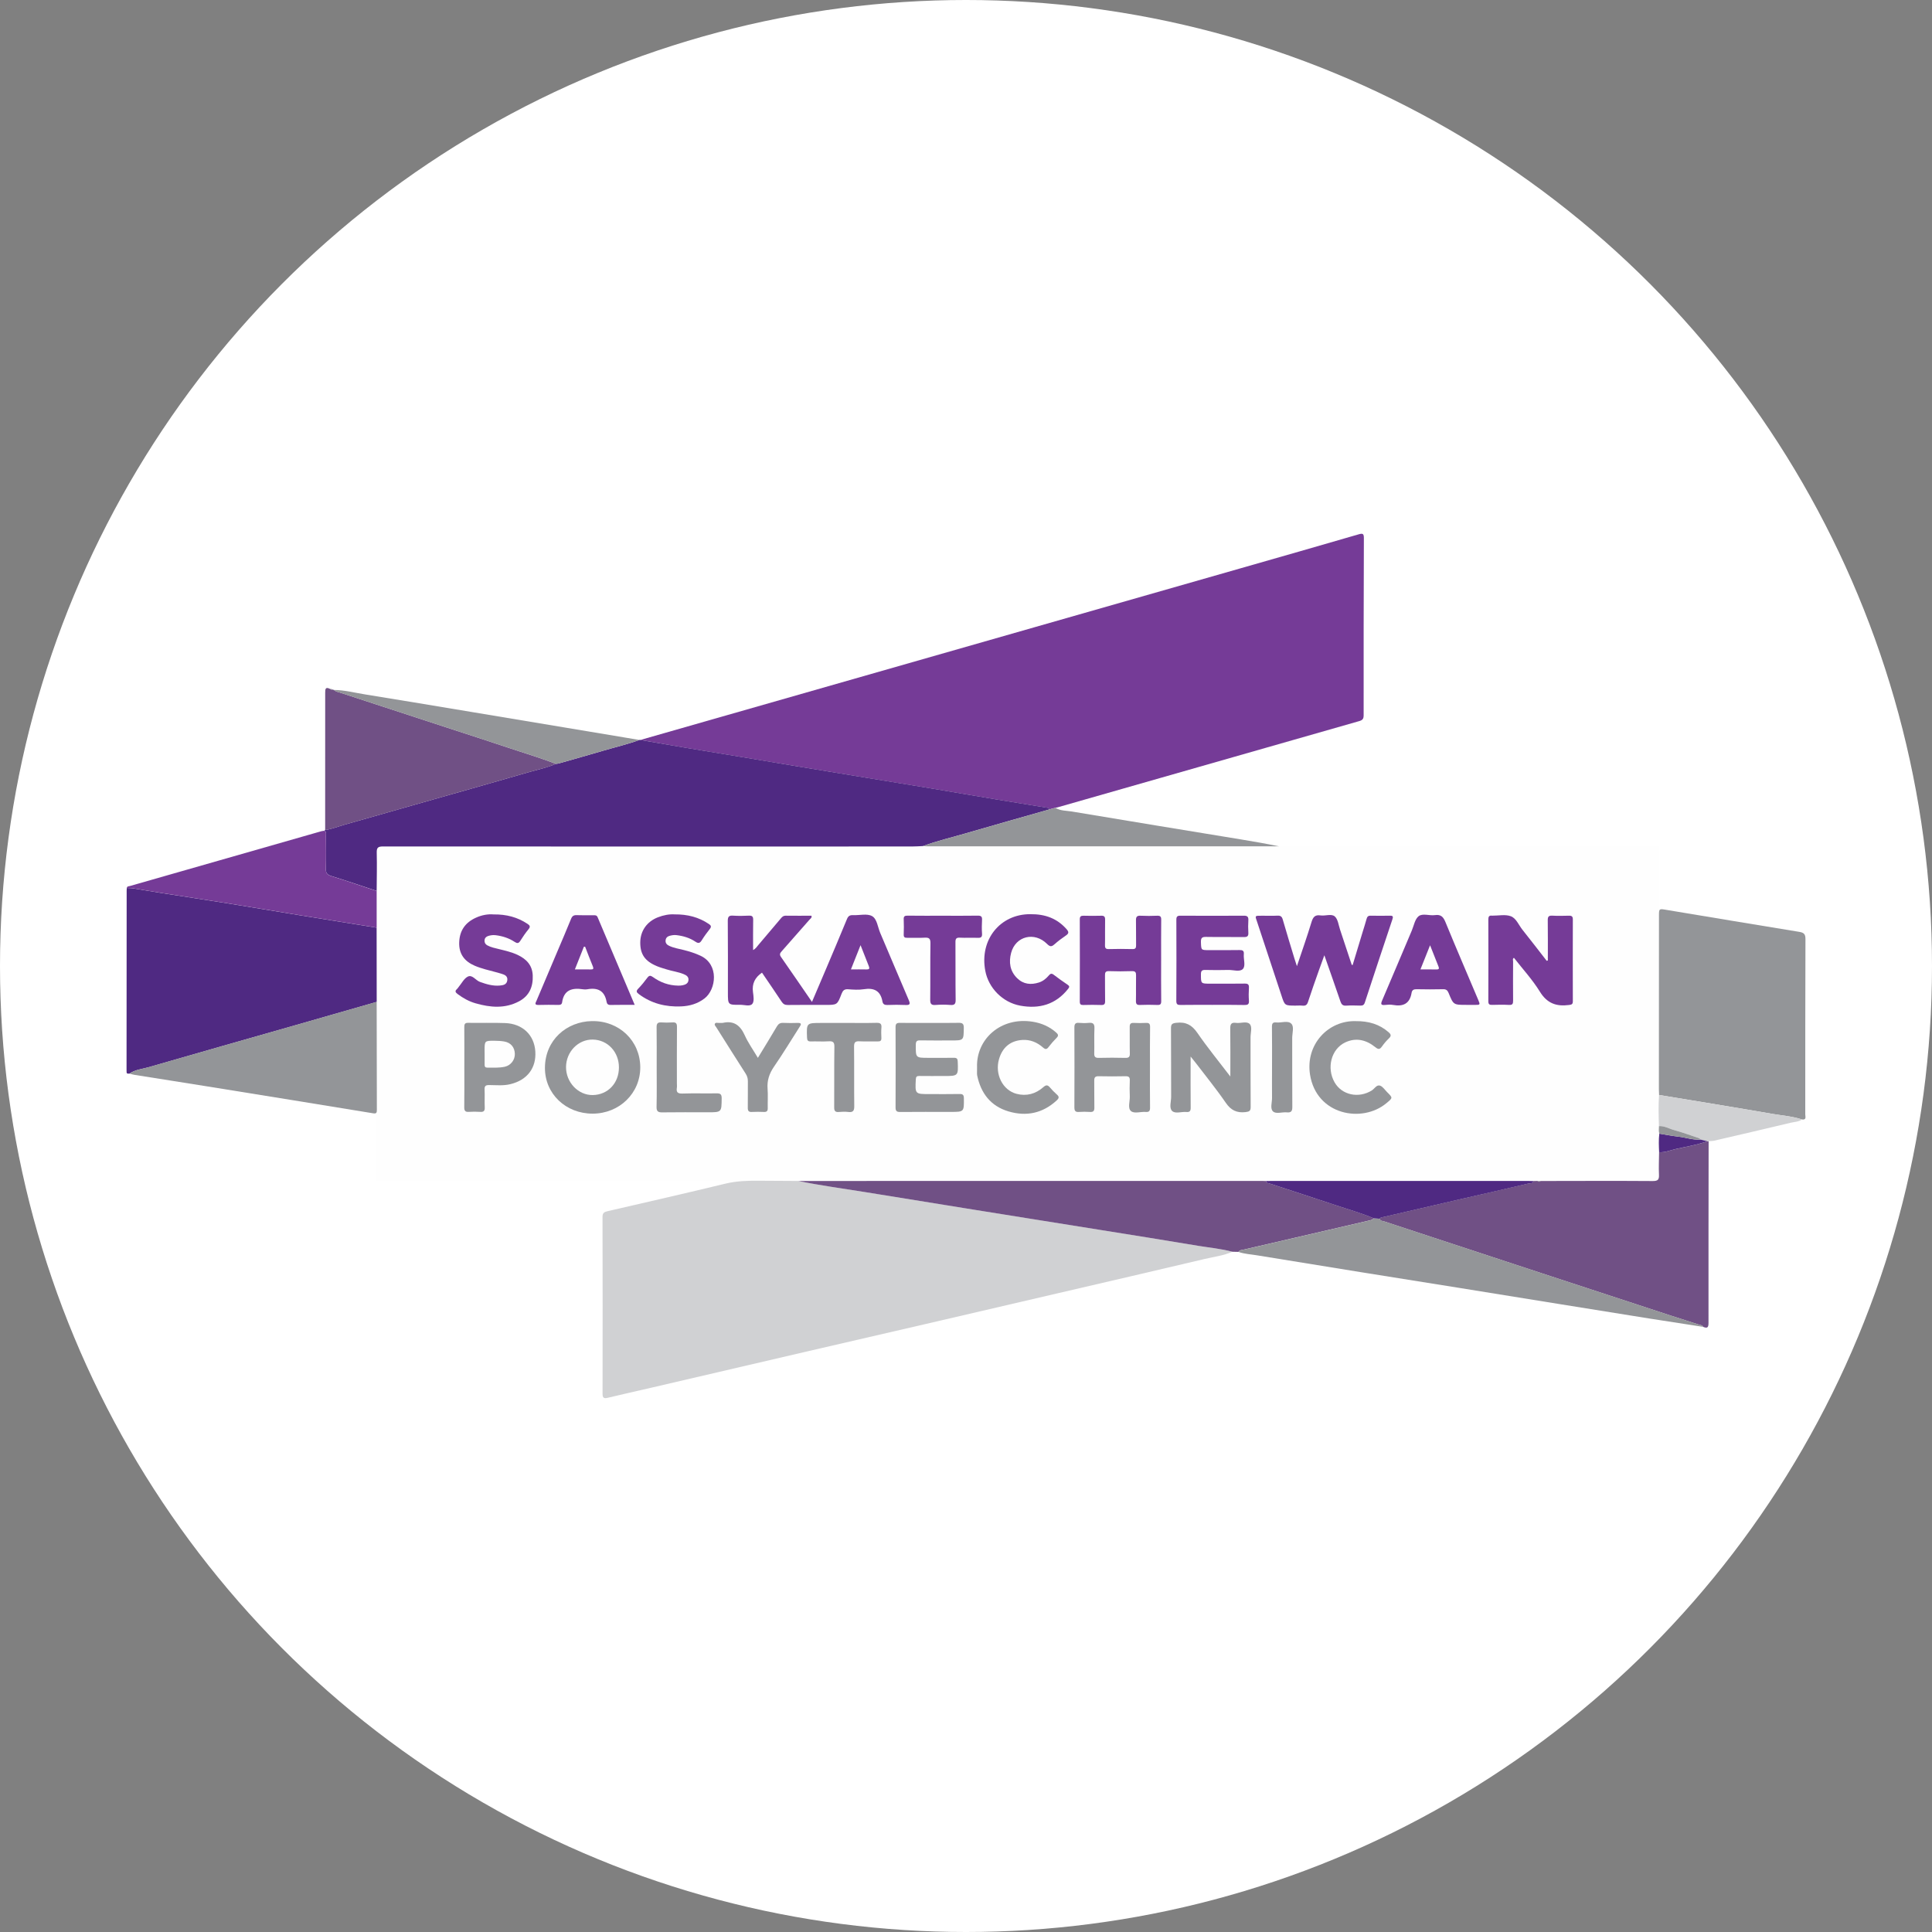 <?xml version="1.0" encoding="UTF-8"?> <svg xmlns="http://www.w3.org/2000/svg" xmlns:xlink="http://www.w3.org/1999/xlink" x="0px" y="0px" viewBox="0 0 500 500" style="enable-background:new 0 0 500 500;" xml:space="preserve"><rect x="0" y="0" width="500" height="500" fill="#808080" stroke="none"/> <style type="text/css"> .st0{fill:#FFFFFF;} .st1{fill:#FEFEFE;} .st2{fill:#753B97;} .st3{fill:#D0D1D3;} .st4{fill:#4F2982;} .st5{fill:#705085;} .st6{fill:#939598;}</style> <g id="Capa_2"> <g> <circle class="st0" cx="250" cy="250" r="250"></circle> </g></g> <g id="Capa_1"> <g> <rect x="97.49" y="219.02" class="st1" width="331.83" height="86.56"></rect> <g> <path class="st2" d="M165.73,191.5c51.75-14.8,103.5-29.6,155.25-44.4c10.22-2.92,20.44-5.85,30.65-8.82 c1.15-0.34,1.34-0.09,1.34,1.05c-0.06,15.26-0.07,30.51-0.06,45.77c0,0.92-0.27,1.27-1.14,1.52 c-26.05,7.43-52.09,14.89-78.14,22.34c-0.17,0.05-0.35,0.06-0.52,0.09c-0.53,0.15-1.07,0.3-1.6,0.45 c-0.04-0.51-0.43-0.43-0.78-0.49c-4.42-0.72-8.85-1.43-13.27-2.17c-5.54-0.93-11.06-1.88-16.6-2.81 c-5.54-0.92-11.07-1.82-16.61-2.73c-5.66-0.93-11.33-1.87-16.99-2.81c-5.02-0.83-10.04-1.69-15.06-2.52 c-4.98-0.83-9.96-1.64-14.94-2.47C173.43,192.84,169.58,192.17,165.73,191.5z"></path> <path class="st3" d="M318.93,323.95c-2.28,1.02-4.77,1.3-7.16,1.87c-12.65,3-25.32,5.92-37.99,8.87 c-11.35,2.64-22.69,5.29-34.04,7.92c-10.07,2.34-20.15,4.65-30.23,6.99c-13.73,3.19-27.45,6.4-41.18,9.59 c-3.65,0.85-7.32,1.65-10.97,2.54c-1.03,0.25-1.42,0.12-1.42-1.04c0.03-15.26,0.03-30.51-0.01-45.77c0-1.09,0.53-1.28,1.37-1.48 c10.16-2.35,20.33-4.66,30.46-7.12c2.86-0.69,5.7-0.77,8.59-0.75c3.42,0.03,6.84,0.04,10.26,0.06 c5.74,1.16,11.54,1.95,17.32,2.88c9.62,1.55,19.25,3.12,28.88,4.67c10.58,1.7,21.16,3.38,31.73,5.08 c8.51,1.37,17.01,2.72,25.51,4.14C313.02,322.9,316.02,323.18,318.93,323.95z"></path> <path class="st4" d="M165.73,191.5c3.85,0.66,7.71,1.34,11.56,1.99c4.98,0.84,9.96,1.65,14.94,2.47 c5.02,0.84,10.04,1.69,15.06,2.52c5.66,0.94,11.33,1.88,16.99,2.81c5.54,0.91,11.08,1.8,16.61,2.73 c5.54,0.92,11.06,1.88,16.6,2.81c4.42,0.74,8.84,1.45,13.27,2.17c0.34,0.06,0.73-0.02,0.78,0.49 c-7.13,2.03-14.27,4.04-21.39,6.12c-3.76,1.1-7.59,1.98-11.27,3.35c-0.96,0.04-1.93,0.11-2.89,0.11 c-45.62,0.01-91.24,0.02-136.86-0.01c-1.36,0-1.66,0.35-1.63,1.65c0.08,3.29,0,6.57-0.02,9.86c-3.93-1.3-7.84-2.65-11.79-3.87 c-1.09-0.34-1.39-0.84-1.36-1.92c0.08-2.79,0.03-5.59,0.02-8.39c0-0.49,0.2-1.08-0.41-1.41c0.07-0.06,0.15-0.11,0.22-0.18 c1.66-0.22,3.19-0.86,4.79-1.31c7.72-2.2,15.44-4.4,23.15-6.59c8.35-2.38,16.71-4.72,25.04-7.15c2.25-0.65,4.56-1.11,6.72-2.07 c0.26-0.03,0.53-0.04,0.77-0.11c3.73-1.06,7.48-2.11,11.2-3.21c3.22-0.95,6.49-1.71,9.65-2.86 C165.56,191.48,165.64,191.48,165.73,191.5z"></path> <path class="st4" d="M33.52,277.85c-0.31-0.04-0.75,0.17-0.76-0.42c0-0.22-0.01-0.44-0.01-0.65c0.01-15.44,0.02-30.88,0.03-46.31 c0-0.22,0.02-0.44,0.03-0.65c0.57,0.03,1.14,0.01,1.7,0.1c2.45,0.38,4.89,0.82,7.34,1.2c5.76,0.91,11.52,1.77,17.27,2.7 c6.22,1,12.43,2.07,18.65,3.08c6.56,1.07,13.13,2.12,19.7,3.18c0,6.4,0.01,12.81,0.02,19.21c-7.05,2.03-14.11,4.06-21.16,6.07 c-12.64,3.61-25.29,7.19-37.92,10.85C36.76,276.68,34.98,276.81,33.52,277.85z"></path> <path class="st5" d="M396.85,305.65c0.36-0.01,0.72-0.02,1.07-0.03c0.25,0.27,0.51,0.27,0.77,0.02 c9.68-0.01,19.36-0.06,29.04,0.01c1.39,0.01,1.67-0.41,1.61-1.68c-0.09-1.92,0.01-3.85,0.03-5.77c1.47,0.11,2.81-0.48,4.2-0.8 c2.77-0.65,5.6-1.06,8.29-2.05c0.11-0.01,0.22-0.02,0.33-0.03c-0.02,15.69-0.05,31.38-0.03,47.06c0,1.22-0.34,1.43-1.36,1.02 c-0.27-0.49-0.81-0.49-1.25-0.63c-2.32-0.77-4.66-1.48-6.99-2.24c-11.17-3.66-22.33-7.32-33.5-10.99 c-13.61-4.47-27.23-8.95-40.84-13.44c-0.41-0.14-1.01-0.06-1.16-0.69c0.1-0.21,0.28-0.3,0.51-0.36 c6.77-1.56,13.54-3.14,20.31-4.7c5.89-1.36,11.78-2.68,17.65-4.06C395.98,306.19,396.68,306.37,396.85,305.65z"></path> <path class="st6" d="M429.37,283.38c-0.02-0.48-0.05-0.96-0.05-1.44c0-15.03,0.01-30.07,0.02-45.1c0-1.64,0.07-1.68,1.72-1.4 c11.52,1.92,23.03,3.84,34.56,5.72c1.16,0.19,1.64,0.53,1.63,1.87c-0.06,15.12-0.04,30.24-0.05,45.37c0,0.55,0.38,1.47-0.83,1.32 c-2.45-0.82-5.03-1-7.56-1.43C449,286.59,439.18,285,429.37,283.38z"></path> <path class="st5" d="M318.93,323.95c-2.91-0.78-5.92-1.05-8.88-1.54c-8.5-1.42-17-2.78-25.51-4.14 c-10.58-1.7-21.16-3.38-31.73-5.08c-9.63-1.55-19.25-3.12-28.88-4.67c-5.78-0.93-11.58-1.71-17.32-2.88 c16.4,0,32.8-0.01,49.2-0.02c23.37,0,46.74,0,70.11,0c0.57,0,1.13,0.01,1.7,0.02c0.09,0.6,0.65,0.54,1.01,0.66 c5.67,1.88,11.36,3.69,17.02,5.59c3.3,1.11,6.65,2.03,9.86,3.4c-0.24,0.36-0.62,0.45-1.01,0.54 c-10.82,2.51-21.64,5.01-32.46,7.53c-0.53,0.13-1.16,0.08-1.53,0.63C320,323.98,319.47,323.97,318.93,323.95z"></path> <path class="st5" d="M143.85,197.69c-2.15,0.97-4.47,1.42-6.72,2.07c-8.34,2.42-16.69,4.77-25.04,7.15 c-7.72,2.2-15.44,4.39-23.15,6.59c-1.59,0.45-3.13,1.1-4.79,1.31c0.01-11.84,0.02-23.68,0.01-35.52c0-0.96,0.06-1.61,1.24-1.01 c0.16,0.2,0.36,0.23,0.59,0.16c0.15,0.04,0.3,0.08,0.45,0.12c0.46,0.46,1.09,0.53,1.67,0.72c9.13,3,18.27,5.98,27.41,8.97 c5.36,1.75,10.72,3.48,16.07,5.27C135.68,194.9,139.83,196.11,143.85,197.69z"></path> <path class="st6" d="M33.52,277.85c1.46-1.04,3.24-1.18,4.88-1.65c12.63-3.65,25.28-7.23,37.92-10.85 c7.06-2.02,14.11-4.05,21.16-6.07c0.01,9.34,0.02,18.67,0.05,28c0,0.75-0.17,0.97-0.97,0.84c-14.28-2.34-28.57-4.65-42.86-6.95 c-6.3-1.02-12.61-1.99-18.91-3C34.36,278.11,33.94,277.96,33.52,277.85z"></path> <path class="st6" d="M320.53,324c0.37-0.55,0.99-0.51,1.53-0.63c10.82-2.52,21.64-5.02,32.46-7.53c0.39-0.09,0.77-0.18,1.01-0.54 c0.52,0.04,1.04,0.08,1.56,0.11c0.15,0.62,0.75,0.55,1.16,0.69c13.61,4.49,27.22,8.97,40.84,13.44 c11.17,3.67,22.33,7.33,33.5,10.99c2.32,0.76,4.66,1.47,6.99,2.24c0.43,0.14,0.98,0.14,1.25,0.63 c-4.62-0.72-9.24-1.42-13.86-2.15c-7.95-1.27-15.89-2.55-23.84-3.83c-8.46-1.37-16.92-2.74-25.39-4.1 c-8.46-1.36-16.93-2.7-25.4-4.06c-8.98-1.44-17.96-2.9-26.94-4.37C323.77,324.61,322.1,324.55,320.53,324z"></path> <path class="st2" d="M97.48,240.07c-6.57-1.06-13.13-2.11-19.7-3.18c-6.22-1.02-12.43-2.08-18.65-3.08 c-5.75-0.93-11.51-1.79-17.27-2.7c-2.45-0.38-4.89-0.82-7.34-1.2c-0.56-0.09-1.13-0.07-1.7-0.1c0.06-0.48,0.49-0.43,0.8-0.51 c16.51-4.73,33.02-9.46,49.54-14.18c0.25-0.07,0.52-0.08,0.78-0.12c0.61,0.34,0.4,0.92,0.41,1.41c0.02,2.79,0.06,5.59-0.02,8.39 c-0.03,1.08,0.27,1.58,1.36,1.92c3.95,1.22,7.87,2.57,11.79,3.87C97.47,233.74,97.47,236.91,97.48,240.07z"></path> <path class="st2" d="M197.2,251.72c-1.8,1.24-2.63,2.84-2.33,5.04c0.14,1.02,0.36,2.41-0.17,3.04c-0.63,0.75-2.06,0.23-3.13,0.24 c-3.19,0.04-3.19,0.02-3.19-3.17c0-6.18,0.03-12.36-0.03-18.54c-0.01-1.12,0.32-1.44,1.4-1.36c1.36,0.09,2.72,0.07,4.08,0 c0.89-0.04,1.11,0.29,1.09,1.13c-0.05,2.54-0.02,5.07-0.02,7.77c0.69-0.34,0.98-0.88,1.36-1.31c1.96-2.3,3.92-4.61,5.86-6.92 c0.32-0.38,0.63-0.67,1.2-0.66c2.23,0.03,4.46,0.01,6.69,0.01c0.16,0.56-0.29,0.75-0.51,1.02c-2.39,2.74-4.79,5.47-7.21,8.19 c-0.43,0.48-0.61,0.82-0.18,1.45c2.66,3.8,5.27,7.64,8.03,11.64c1.2-2.8,2.34-5.47,3.47-8.14c1.88-4.43,3.76-8.86,5.59-13.31 c0.32-0.78,0.75-1.04,1.56-1c1.66,0.08,3.62-0.47,4.91,0.24c1.31,0.71,1.48,2.84,2.13,4.36c2.48,5.79,4.9,11.61,7.39,17.39 c0.48,1.11,0.21,1.31-0.88,1.26c-1.53-0.07-3.07-0.06-4.6,0c-0.73,0.03-1.2-0.16-1.33-0.89c-0.49-2.78-2.16-3.61-4.83-3.19 c-1.33,0.21-2.72,0.11-4.07,0.01c-0.98-0.07-1.36,0.34-1.69,1.19c-1.1,2.87-1.13,2.86-4.18,2.86c-3.25,0-6.49-0.02-9.74,0.02 c-0.75,0.01-1.18-0.24-1.59-0.86C200.61,256.7,198.9,254.22,197.2,251.72z M220.22,250.88c1.52,0,2.78-0.02,4.04,0.01 c0.69,0.02,0.85-0.21,0.59-0.85c-0.7-1.73-1.37-3.47-2.14-5.43C221.84,246.79,221.06,248.75,220.22,250.88z"></path> <path class="st2" d="M350.07,249.73c0.86-2.83,1.71-5.66,2.57-8.5c0.34-1.13,0.72-2.25,1.02-3.39c0.16-0.61,0.42-0.88,1.08-0.86 c1.66,0.04,3.33,0.03,5,0c0.8-0.02,0.83,0.27,0.61,0.95c-2.4,7.17-4.79,14.36-7.14,21.54c-0.21,0.64-0.55,0.79-1.15,0.78 c-1.23-0.03-2.46-0.07-3.68,0.01c-0.88,0.06-1.22-0.33-1.48-1.09c-1.32-3.89-2.7-7.76-4.16-11.95c-0.53,1.47-0.98,2.66-1.4,3.87 c-0.96,2.72-1.93,5.44-2.82,8.18c-0.25,0.77-0.61,1.07-1.4,0.99c-0.61-0.06-1.23-0.01-1.84-0.01c-2.8,0-2.79,0-3.64-2.61 c-2.07-6.27-4.15-12.54-6.22-18.81c-0.65-1.96-0.85-1.84,1.38-1.84c1.27,0,2.55,0.05,3.81-0.02c0.8-0.04,1.15,0.24,1.37,1.02 c0.96,3.36,2,6.7,3.01,10.05c0.18,0.58,0.37,1.15,0.65,2.01c1.34-3.99,2.64-7.68,3.78-11.43c0.4-1.3,0.91-1.92,2.33-1.71 c1.24,0.18,2.83-0.49,3.69,0.26c0.83,0.73,0.97,2.26,1.38,3.46c1.02,3.02,2.01,6.05,3.01,9.08 C349.9,249.72,349.98,249.73,350.07,249.73z"></path> <path class="st6" d="M238.87,218.97c3.68-1.37,7.51-2.25,11.27-3.35c7.12-2.08,14.26-4.08,21.39-6.12 c0.53-0.15,1.07-0.3,1.6-0.45c1.31,0.83,2.85,0.73,4.28,0.97c14.54,2.44,29.09,4.81,43.63,7.2c3.32,0.55,6.62,1.12,9.94,1.8 c-0.48,0-0.95,0-1.43,0c-29.88,0-59.75,0-89.63,0C239.57,219.02,239.22,218.98,238.87,218.97z"></path> <path class="st6" d="M143.85,197.69c-4.02-1.58-8.17-2.79-12.27-4.17c-5.34-1.79-10.71-3.52-16.07-5.27 c-9.14-2.99-18.27-5.97-27.41-8.97c-0.57-0.19-1.21-0.26-1.67-0.72c2.73,0.02,5.36,0.72,8.03,1.15 c9.32,1.5,18.63,3.06,27.94,4.61c9.83,1.63,19.66,3.28,29.49,4.91c4.53,0.75,9.05,1.51,13.58,2.27 c-3.16,1.15-6.43,1.91-9.65,2.86c-3.73,1.1-7.47,2.15-11.2,3.21C144.38,197.66,144.11,197.66,143.85,197.69z"></path> <path class="st2" d="M400.58,248.56c0-3.46,0.03-6.93-0.02-10.39c-0.01-0.89,0.2-1.25,1.15-1.2c1.44,0.08,2.89,0.05,4.34,0.01 c0.73-0.02,1.01,0.22,1,0.97c-0.02,7.06-0.02,14.12,0,21.18c0,0.77-0.3,0.87-0.99,0.96c-3.25,0.43-5.66-0.4-7.53-3.43 c-1.92-3.12-4.45-5.86-6.72-8.78c-0.42,0.26-0.22,0.64-0.22,0.94c-0.02,3.38-0.03,6.75,0,10.13c0.01,0.81-0.14,1.18-1.06,1.12 c-1.44-0.08-2.89-0.05-4.34-0.01c-0.7,0.02-1.01-0.12-1.01-0.92c0.03-7.06,0.02-14.12,0-21.18c0-0.72,0.18-1.09,0.96-0.99 c0.04,0.01,0.09,0,0.13,0c1.58,0.01,3.3-0.37,4.7,0.14c1.42,0.51,2.06,2.28,3.04,3.51c2.12,2.66,4.19,5.36,6.28,8.04 C400.4,248.64,400.49,248.6,400.58,248.56z"></path> <path class="st4" d="M357.08,315.41c-0.52-0.04-1.04-0.08-1.56-0.11c-3.21-1.36-6.57-2.29-9.86-3.4 c-5.66-1.9-11.35-3.72-17.02-5.59c-0.37-0.12-0.93-0.06-1.01-0.66c0.53-0.01,1.05-0.03,1.58-0.03c22.02,0,44.04,0,66.07,0 c0.53,0,1.05,0.02,1.58,0.04c-0.17,0.72-0.87,0.54-1.29,0.64c-5.87,1.39-11.77,2.71-17.65,4.06c-6.77,1.56-13.54,3.13-20.31,4.7 C357.36,315.11,357.18,315.2,357.08,315.41z"></path> <path class="st2" d="M300.5,248.54c0,3.51-0.03,7.01,0.02,10.52c0.01,0.81-0.21,1.06-1.03,1.02c-1.49-0.06-2.98-0.06-4.47,0 c-0.81,0.03-1.05-0.23-1.04-1.04c0.05-2.19-0.02-4.38,0.03-6.57c0.02-0.81-0.16-1.17-1.07-1.14c-1.97,0.07-3.95,0.07-5.92,0 c-0.93-0.03-1.07,0.35-1.05,1.15c0.04,2.19-0.02,4.38,0.03,6.57c0.02,0.81-0.22,1.07-1.03,1.04c-1.53-0.06-3.07-0.04-4.6,0 c-0.66,0.02-0.92-0.16-0.92-0.88c0.02-7.1,0.03-14.2,0-21.3c0-0.81,0.35-0.93,1.03-0.92c1.49,0.03,2.98,0.05,4.47,0 c0.8-0.03,1.07,0.22,1.05,1.04c-0.05,2.19,0.02,4.38-0.03,6.57c-0.02,0.82,0.23,1.05,1.04,1.02c2.01-0.06,4.04-0.05,6.05,0 c0.76,0.02,0.97-0.24,0.96-0.97c-0.04-2.15,0.02-4.29-0.03-6.44c-0.02-0.88,0.2-1.27,1.16-1.22c1.44,0.07,2.89,0.06,4.34,0 c0.82-0.03,1.04,0.25,1.03,1.04C300.48,241.53,300.5,245.03,300.5,248.54z"></path> <path class="st2" d="M313.73,260.06c-2.72,0-5.44-0.02-8.15,0.02c-0.78,0.01-1.15-0.09-1.15-1.04 c0.04-7.01,0.04-14.02,0.01-21.03c0-0.81,0.25-1.03,1.04-1.03c5.48,0.03,10.96,0.04,16.44,0c0.97-0.01,1.2,0.35,1.15,1.23 c-0.06,1.05-0.07,2.11,0,3.15c0.07,0.96-0.32,1.17-1.2,1.15c-3.24-0.05-6.49,0.02-9.73-0.04c-1.02-0.02-1.37,0.24-1.34,1.31 c0.07,2.11,0.01,2.11,2.07,2.11c2.63,0,5.26,0.03,7.89-0.02c0.81-0.01,1.22,0.15,1.14,1.07c-0.12,1.3,0.53,3-0.24,3.82 c-0.78,0.84-2.49,0.23-3.79,0.26c-1.97,0.05-3.95,0.05-5.92,0c-0.83-0.02-1.15,0.19-1.15,1.09c0,2.46-0.04,2.46,2.37,2.46 c2.98,0,5.97,0.03,8.95-0.02c0.88-0.02,1.15,0.26,1.1,1.12c-0.07,1.09-0.08,2.2,0,3.29c0.08,0.98-0.33,1.15-1.2,1.13 C319.26,260.03,316.5,260.06,313.73,260.06z"></path> <path class="st6" d="M318.41,278.6c0-4.37,0.04-8.35-0.02-12.34c-0.02-1.15,0.21-1.72,1.49-1.54c1.2,0.17,2.74-0.52,3.54,0.29 c0.73,0.75,0.22,2.26,0.22,3.43c0.02,6-0.02,12.01,0.03,18.02c0.01,1.05-0.33,1.23-1.33,1.35c-2.27,0.26-3.77-0.47-5.11-2.41 c-2.45-3.57-5.2-6.94-7.83-10.39c-0.34-0.45-0.7-0.88-1.27-1.58c0,0.7,0,1.1,0,1.52c0,3.9-0.02,7.8,0.02,11.7 c0.01,0.84-0.22,1.21-1.1,1.13c-1.26-0.12-2.86,0.52-3.69-0.25c-0.84-0.78-0.27-2.41-0.27-3.66c-0.03-5.92,0.01-11.84-0.04-17.75 c-0.01-1.09,0.33-1.3,1.39-1.42c2.44-0.29,4.01,0.54,5.43,2.6C312.46,271.07,315.38,274.63,318.41,278.6z"></path> <path class="st2" d="M379.49,260.06c-3.31,0-3.34,0.01-4.58-3.05c-0.29-0.71-0.64-1.02-1.43-1c-2.28,0.05-4.56,0.05-6.83,0 c-0.73-0.02-1.21,0.18-1.33,0.91c-0.45,2.8-2.15,3.64-4.79,3.16c-0.68-0.13-1.4-0.08-2.1,0c-1.09,0.11-1.12-0.27-0.74-1.15 c2.58-6.02,5.12-12.07,7.68-18.1c0.54-1.28,0.81-2.96,1.77-3.72c1.04-0.81,2.8-0.08,4.22-0.28c1.55-0.22,2.17,0.46,2.73,1.83 c2.75,6.71,5.63,13.37,8.45,20.05c0.57,1.35,0.57,1.36-0.94,1.36C380.89,260.06,380.19,260.06,379.49,260.06z M367.61,250.88 c1.52,0,2.86-0.01,4.21,0.01c0.6,0.01,0.66-0.27,0.47-0.73c-0.7-1.77-1.4-3.53-2.19-5.53 C369.24,246.81,368.45,248.77,367.61,250.88z"></path> <path class="st2" d="M164.26,260.06c-2.24,0-4.25-0.02-6.27,0.02c-0.62,0.01-0.91-0.27-1-0.79c-0.51-2.9-2.31-3.77-5.03-3.26 c-0.34,0.06-0.71,0.05-1.05,0c-2.8-0.43-4.97,0.1-5.44,3.39c-0.08,0.54-0.45,0.66-0.96,0.65c-1.71-0.02-3.42-0.05-5.13,0.01 c-1.2,0.04-0.76-0.57-0.52-1.12c1.76-4.15,3.51-8.3,5.27-12.45c1.23-2.9,2.48-5.79,3.66-8.71c0.29-0.72,0.67-0.99,1.45-0.96 c1.45,0.06,2.89,0.02,4.34,0.02c0.44,0,0.85-0.03,1.08,0.51C157.82,244.86,160.99,252.35,164.26,260.06z M151.43,245.01 c-0.11,0-0.21,0-0.32,0c-0.76,1.91-1.52,3.83-2.33,5.87c1.52,0,2.82-0.02,4.13,0.01c0.61,0.01,0.78-0.16,0.53-0.77 C152.74,248.43,152.09,246.72,151.43,245.01z"></path> <path class="st6" d="M153.4,288.21c-6.96,0.02-12.42-5.14-12.37-11.9c0.05-7.16,5.6-11.92,12.11-12.05 c7.1-0.15,12.54,5.1,12.56,11.95C165.72,282.92,160.3,288.19,153.4,288.21z M160.18,276.24c0-4.02-2.94-7.14-6.78-7.2 c-3.75-0.06-6.88,3.15-6.91,7.1c-0.03,3.97,3.16,7.32,6.91,7.26C157.32,283.34,160.18,280.32,160.18,276.24z"></path> <path class="st2" d="M127.71,236.65c3.4-0.04,6.22,0.73,8.79,2.43c0.62,0.41,0.84,0.73,0.28,1.41c-0.78,0.94-1.47,1.96-2.13,3 c-0.44,0.69-0.81,0.7-1.46,0.27c-1.48-0.98-3.14-1.51-4.91-1.73c-0.68-0.08-1.32,0-1.94,0.2c-0.53,0.17-0.9,0.53-0.94,1.14 c-0.04,0.59,0.21,1.01,0.72,1.29c0.94,0.51,1.97,0.71,2.99,0.96c1.66,0.41,3.32,0.78,4.88,1.52c2.25,1.07,3.77,2.65,3.88,5.3 c0.12,2.93-0.89,5.28-3.52,6.69c-3.64,1.95-7.45,1.62-11.25,0.53c-1.7-0.48-3.23-1.33-4.65-2.39c-0.56-0.42-0.81-0.77-0.18-1.31 c0.16-0.14,0.27-0.34,0.41-0.51c0.79-0.94,1.41-2.24,2.42-2.72c1.14-0.54,2,0.99,3.12,1.39c1.67,0.6,3.34,1.1,5.12,0.94 c0.88-0.08,1.8-0.22,1.95-1.37c0.14-1.12-0.72-1.44-1.5-1.68c-1.37-0.43-2.79-0.74-4.18-1.14c-0.92-0.27-1.85-0.55-2.73-0.93 c-2.68-1.14-4.16-3.07-4.04-6.11c0.12-3.04,1.61-5.11,4.33-6.33C124.71,236.79,126.35,236.53,127.71,236.65z"></path> <path class="st2" d="M174.56,236.64c3.41-0.03,6.28,0.73,8.88,2.48c0.62,0.41,0.71,0.72,0.24,1.32 c-0.73,0.93-1.44,1.89-2.06,2.89c-0.46,0.75-0.85,0.91-1.64,0.38c-1.47-0.99-3.15-1.49-4.92-1.7c-0.59-0.07-1.14,0.02-1.69,0.16 c-0.59,0.15-1.03,0.49-1.11,1.15c-0.09,0.72,0.29,1.16,0.9,1.45c1.2,0.57,2.51,0.77,3.78,1.09c1.49,0.37,2.94,0.83,4.34,1.48 c4.88,2.26,4.06,8.73,1.07,11.04c-1.82,1.41-3.91,1.99-6.12,2.08c-3.96,0.16-7.64-0.75-10.88-3.17 c-0.63-0.47-0.79-0.78-0.19-1.41c0.85-0.88,1.64-1.84,2.36-2.82c0.48-0.65,0.82-0.65,1.47-0.19c1.92,1.39,4.09,2.17,6.49,2.21 c0.39,0.01,0.8-0.01,1.18-0.09c0.76-0.16,1.47-0.48,1.52-1.39c0.05-0.83-0.55-1.21-1.24-1.49c-1.43-0.59-2.96-0.77-4.42-1.23 c-0.83-0.26-1.68-0.49-2.49-0.83c-3.12-1.29-4.36-3.08-4.33-6.18c0.03-2.95,1.7-5.34,4.53-6.46 C171.73,236.82,173.27,236.55,174.56,236.64z"></path> <path class="st2" d="M266.59,236.59c4.01-0.05,7.02,1.16,9.42,3.86c0.58,0.66,0.69,1.09-0.13,1.64 c-1.05,0.71-2.07,1.48-3.02,2.32c-0.75,0.67-1.16,0.59-1.88-0.12c-3.25-3.25-8.15-2.04-9.3,2.31c-0.64,2.4-0.32,4.73,1.57,6.57 c1.61,1.57,3.55,1.76,5.62,1.1c1.03-0.33,1.85-0.99,2.54-1.8c0.4-0.47,0.7-0.65,1.28-0.21c1.18,0.91,2.4,1.77,3.63,2.6 c0.5,0.34,0.47,0.59,0.13,1.03c-3.22,4.09-7.49,5.28-12.43,4.37c-4.55-0.84-8.2-4.58-9.03-9.02 C253.46,243.16,258.87,236.58,266.59,236.59z"></path> <path class="st6" d="M240.55,264.73c2.5,0,5,0.03,7.5-0.02c0.97-0.02,1.39,0.18,1.38,1.28c-0.04,3.28,0.01,3.28-3.28,3.28 c-2.68,0-5.35,0.03-8.03-0.02c-0.86-0.02-1.1,0.26-1.11,1.11c-0.03,3.41-0.06,3.41,3.28,3.41c2.19,0,4.39,0.02,6.58-0.01 c0.73-0.01,0.97,0.23,0.99,0.97c0.14,3.74,0.16,3.74-3.6,3.74c-2.11,0-4.21,0.02-6.32-0.01c-0.67-0.01-0.9,0.19-0.93,0.89 c-0.19,3.8-0.21,3.8,3.56,3.8c2.59,0,5.18,0.03,7.77-0.02c0.88-0.02,1.1,0.27,1.11,1.12c0.04,3.51,0.06,3.51-3.45,3.51 c-4.34,0-8.69-0.02-13.03,0.02c-0.91,0.01-1.2-0.25-1.2-1.18c0.03-6.93,0.03-13.86,0-20.78c0-0.88,0.29-1.12,1.14-1.1 C235.46,264.76,238,264.73,240.55,264.73z"></path> <path class="st6" d="M297.61,276.28c0,3.46-0.03,6.93,0.02,10.39c0.01,0.87-0.27,1.17-1.12,1.1c-1.31-0.11-2.98,0.52-3.83-0.24 c-0.88-0.78-0.24-2.48-0.29-3.78c-0.06-1.36-0.06-2.72,0-4.07c0.04-0.84-0.2-1.17-1.09-1.15c-2.32,0.05-4.65,0.05-6.97,0 c-0.86-0.02-1.16,0.28-1.14,1.14c0.04,2.32-0.02,4.64,0.03,6.97c0.02,0.85-0.25,1.19-1.12,1.13c-0.96-0.06-1.93-0.07-2.89,0 c-0.96,0.07-1.16-0.35-1.16-1.22c0.03-6.88,0.03-13.76,0-20.64c0-0.92,0.27-1.27,1.19-1.19c0.83,0.07,1.67,0.08,2.5,0 c1.12-0.11,1.55,0.22,1.5,1.43c-0.1,2.14,0.01,4.29-0.05,6.44c-0.03,0.92,0.26,1.21,1.18,1.19c2.28-0.06,4.56-0.06,6.84,0 c0.91,0.02,1.22-0.22,1.19-1.16c-0.06-2.28,0.01-4.56-0.03-6.84c-0.02-0.81,0.27-1.09,1.06-1.05c1.05,0.05,2.11,0.06,3.16,0 c0.81-0.04,1.05,0.24,1.05,1.05C297.59,269.27,297.61,272.77,297.61,276.28z"></path> <path class="st6" d="M120.17,276.2c0-3.46,0.02-6.93-0.01-10.39c-0.01-0.75,0.14-1.12,1-1.1c3.2,0.05,6.41-0.06,9.61,0.06 c4.45,0.18,7.49,3.04,7.77,7.35c0.27,4.21-2.03,7.39-6.46,8.46c-1.82,0.45-3.67,0.24-5.5,0.23c-0.93,0-1.21,0.26-1.17,1.18 c0.07,1.53-0.03,3.07,0.04,4.6c0.05,0.95-0.31,1.23-1.21,1.16c-0.96-0.06-1.93-0.07-2.89,0c-0.91,0.06-1.21-0.25-1.2-1.18 C120.2,283.13,120.17,279.67,120.17,276.2z M125.42,272.82c0,0.92,0.01,1.84,0,2.75c-0.01,0.48,0.16,0.73,0.67,0.73 c1.53,0,3.06,0.1,4.56-0.23c1.56-0.35,2.64-1.79,2.59-3.35c-0.05-1.69-1.05-2.89-2.73-3.18c-0.81-0.14-1.64-0.19-2.47-0.19 c-2.63-0.02-2.63-0.01-2.63,2.56C125.42,272.21,125.42,272.52,125.42,272.82z"></path> <path class="st6" d="M252.86,276.21c-0.26-7.21,6.1-13.17,14.51-11.77c2.26,0.38,4.25,1.26,5.97,2.78 c0.52,0.46,0.67,0.81,0.11,1.37c-0.74,0.74-1.44,1.54-2.07,2.37c-0.48,0.64-0.83,0.68-1.44,0.14c-1.53-1.35-3.33-2.1-5.39-1.96 c-3.1,0.21-5.14,1.95-6.01,4.98c-1.12,3.87,0.93,8.01,4.53,8.96c2.59,0.68,4.96,0.03,6.96-1.74c0.71-0.63,1.13-0.57,1.7,0.1 c0.54,0.63,1.12,1.24,1.74,1.78c0.64,0.55,0.69,0.93,0.03,1.54c-3.64,3.37-7.9,4.25-12.54,2.86c-4.57-1.37-7.12-4.69-8.07-9.31 c-0.03-0.13-0.04-0.26-0.04-0.39C252.86,277.35,252.86,276.78,252.86,276.21z"></path> <path class="st6" d="M350.87,264.27c3.35-0.03,6.13,0.8,8.49,2.86c0.61,0.53,0.78,0.94,0.11,1.58c-0.66,0.63-1.27,1.34-1.8,2.09 c-0.54,0.77-0.91,0.88-1.72,0.22c-2.33-1.88-4.97-2.59-7.82-1.24c-3.61,1.71-4.87,6.59-2.74,10.33c1.88,3.3,6.24,4.22,9.64,2.09 c0.71-0.45,1.24-1.53,2.12-1.24c0.71,0.24,1.23,1.08,1.82,1.67c1.53,1.52,1.5,1.48-0.18,2.88c-6.25,5.22-18.1,3.11-19.76-7.42 C337.82,270.22,343.82,264.05,350.87,264.27z"></path> <path class="st3" d="M429.37,283.38c9.81,1.62,19.63,3.21,29.43,4.9c2.52,0.43,5.11,0.61,7.56,1.43 c-0.87,0.64-1.95,0.62-2.94,0.86c-6.59,1.58-13.2,3.11-19.8,4.64c-0.46,0.11-0.95,0.08-1.42,0.11c-0.11,0.01-0.22,0.02-0.33,0.03 c-0.59-0.14-1.19-0.28-1.78-0.42c-0.08-0.22-0.25-0.33-0.47-0.4c-2.1-0.69-4.17-1.47-6.3-2.04c-1.32-0.36-2.54-1.15-3.98-1.04 C429.24,288.75,429.17,286.07,429.37,283.38z"></path> <path class="st2" d="M244.1,236.99c2.98,0,5.97,0.03,8.95-0.02c0.86-0.01,1.16,0.25,1.1,1.12c-0.07,1.18-0.08,2.37,0,3.55 c0.06,0.91-0.3,1.1-1.13,1.07c-1.53-0.06-3.07,0.04-4.6-0.04c-0.94-0.05-1.16,0.27-1.15,1.18c0.04,4.95-0.02,9.91,0.05,14.86 c0.02,1.09-0.26,1.46-1.37,1.37c-1.26-0.1-2.55-0.1-3.81,0c-1.07,0.08-1.41-0.22-1.4-1.34c0.06-4.87-0.02-9.73,0.06-14.6 c0.02-1.26-0.38-1.54-1.53-1.47c-1.48,0.1-2.98,0-4.47,0.03c-0.65,0.02-0.95-0.13-0.92-0.86c0.05-1.31,0.06-2.63,0-3.94 c-0.04-0.81,0.32-0.93,1.01-0.93C237.96,237.01,241.03,236.99,244.1,236.99z"></path> <path class="st6" d="M196.14,273.77c1.71-2.81,3.34-5.45,4.91-8.12c0.41-0.7,0.87-0.97,1.67-0.93c1.23,0.06,2.46,0.05,3.68,0.01 c1.3-0.04,0.84,0.55,0.46,1.15c-2.17,3.39-4.25,6.84-6.54,10.16c-1.23,1.79-1.84,3.59-1.67,5.74c0.13,1.66,0,3.33,0.04,4.99 c0.02,0.72-0.22,1.03-0.97,1c-1.05-0.05-2.11-0.05-3.16,0c-0.83,0.05-1.04-0.32-1.03-1.09c0.03-2.28,0-4.56,0.02-6.83 c0.01-0.73-0.17-1.35-0.56-1.97c-2.55-3.98-5.07-7.98-7.59-11.98c-0.18-0.29-0.54-0.59-0.4-0.92c0.19-0.46,0.69-0.21,1.05-0.25 c0.35-0.03,0.72,0.05,1.05-0.02c2.86-0.62,4.49,0.68,5.64,3.22C193.63,269.92,194.93,271.72,196.14,273.77z"></path> <path class="st6" d="M218.46,264.73c2.81,0,5.62,0.05,8.42-0.02c1.02-0.02,1.31,0.32,1.23,1.28c-0.08,0.87-0.05,1.76-0.01,2.63 c0.03,0.7-0.25,0.92-0.92,0.9c-1.58-0.03-3.16,0.05-4.74-0.03c-1.07-0.06-1.42,0.24-1.41,1.37c0.06,5.13-0.01,10.26,0.05,15.38 c0.02,1.18-0.27,1.69-1.52,1.54c-0.82-0.1-1.67-0.07-2.5,0c-0.95,0.08-1.18-0.33-1.17-1.21c0.03-5.22-0.02-10.43,0.05-15.65 c0.02-1.2-0.36-1.5-1.49-1.43c-1.53,0.1-3.07-0.01-4.6,0.03c-0.74,0.02-0.96-0.23-0.99-0.97c-0.14-3.81-0.16-3.81,3.67-3.81 C214.51,264.73,216.49,264.73,218.46,264.73z"></path> <path class="st6" d="M169.95,276.19c0-3.46,0.03-6.92-0.02-10.38c-0.01-0.92,0.29-1.26,1.2-1.21c0.96,0.06,1.93,0.07,2.89,0 c0.93-0.07,1.19,0.26,1.18,1.18c-0.04,4.86-0.02,9.72-0.02,14.58c0,0.4,0.05,0.8-0.01,1.18c-0.18,1.13,0.22,1.5,1.42,1.47 c2.93-0.1,5.87,0,8.81-0.05c0.97-0.02,1.38,0.17,1.37,1.28c-0.04,3.62,0.01,3.62-3.65,3.62c-3.9,0-7.8-0.04-11.7,0.02 c-1.12,0.02-1.53-0.26-1.5-1.45C170,283.02,169.95,279.61,169.95,276.19z"></path> <path class="st6" d="M329.2,276.24c0-3.5,0.03-7.01-0.02-10.51c-0.01-0.86,0.23-1.21,1.1-1.12c1.34,0.14,3.03-0.58,3.92,0.33 c0.77,0.78,0.22,2.43,0.22,3.69c0.02,5.95-0.02,11.91,0.03,17.87c0.01,1.12-0.35,1.48-1.43,1.38c-1.21-0.12-2.77,0.49-3.56-0.24 c-0.81-0.75-0.24-2.31-0.26-3.52C329.17,281.5,329.2,278.87,329.2,276.24z"></path> <path class="st4" d="M440.09,294.92c0.59,0.14,1.19,0.28,1.78,0.42c-2.69,0.99-5.52,1.4-8.29,2.05c-1.38,0.32-2.73,0.91-4.2,0.8 c-0.07-1.6-0.15-3.2,0.05-4.8c1.67,0.27,3.33,0.59,5.01,0.78C436.33,294.4,438.16,295.07,440.09,294.92z"></path> <path class="st6" d="M440.09,294.92c-1.93,0.14-3.76-0.53-5.64-0.74c-1.68-0.19-3.34-0.52-5.01-0.78 c-0.23-0.64-0.1-1.31-0.1-1.96c1.44-0.1,2.66,0.69,3.98,1.04c2.13,0.58,4.2,1.36,6.3,2.04C439.83,294.6,440,294.71,440.09,294.92 z"></path> <path class="st6" d="M398.7,305.64c-0.27,0.26-0.52,0.25-0.77-0.02C398.18,305.63,398.44,305.63,398.7,305.64z"></path> <path class="st6" d="M85.99,178.45c-0.23,0.07-0.43,0.04-0.59-0.16C85.63,178.24,85.83,178.27,85.99,178.45z"></path> </g> </g></g> </svg> 